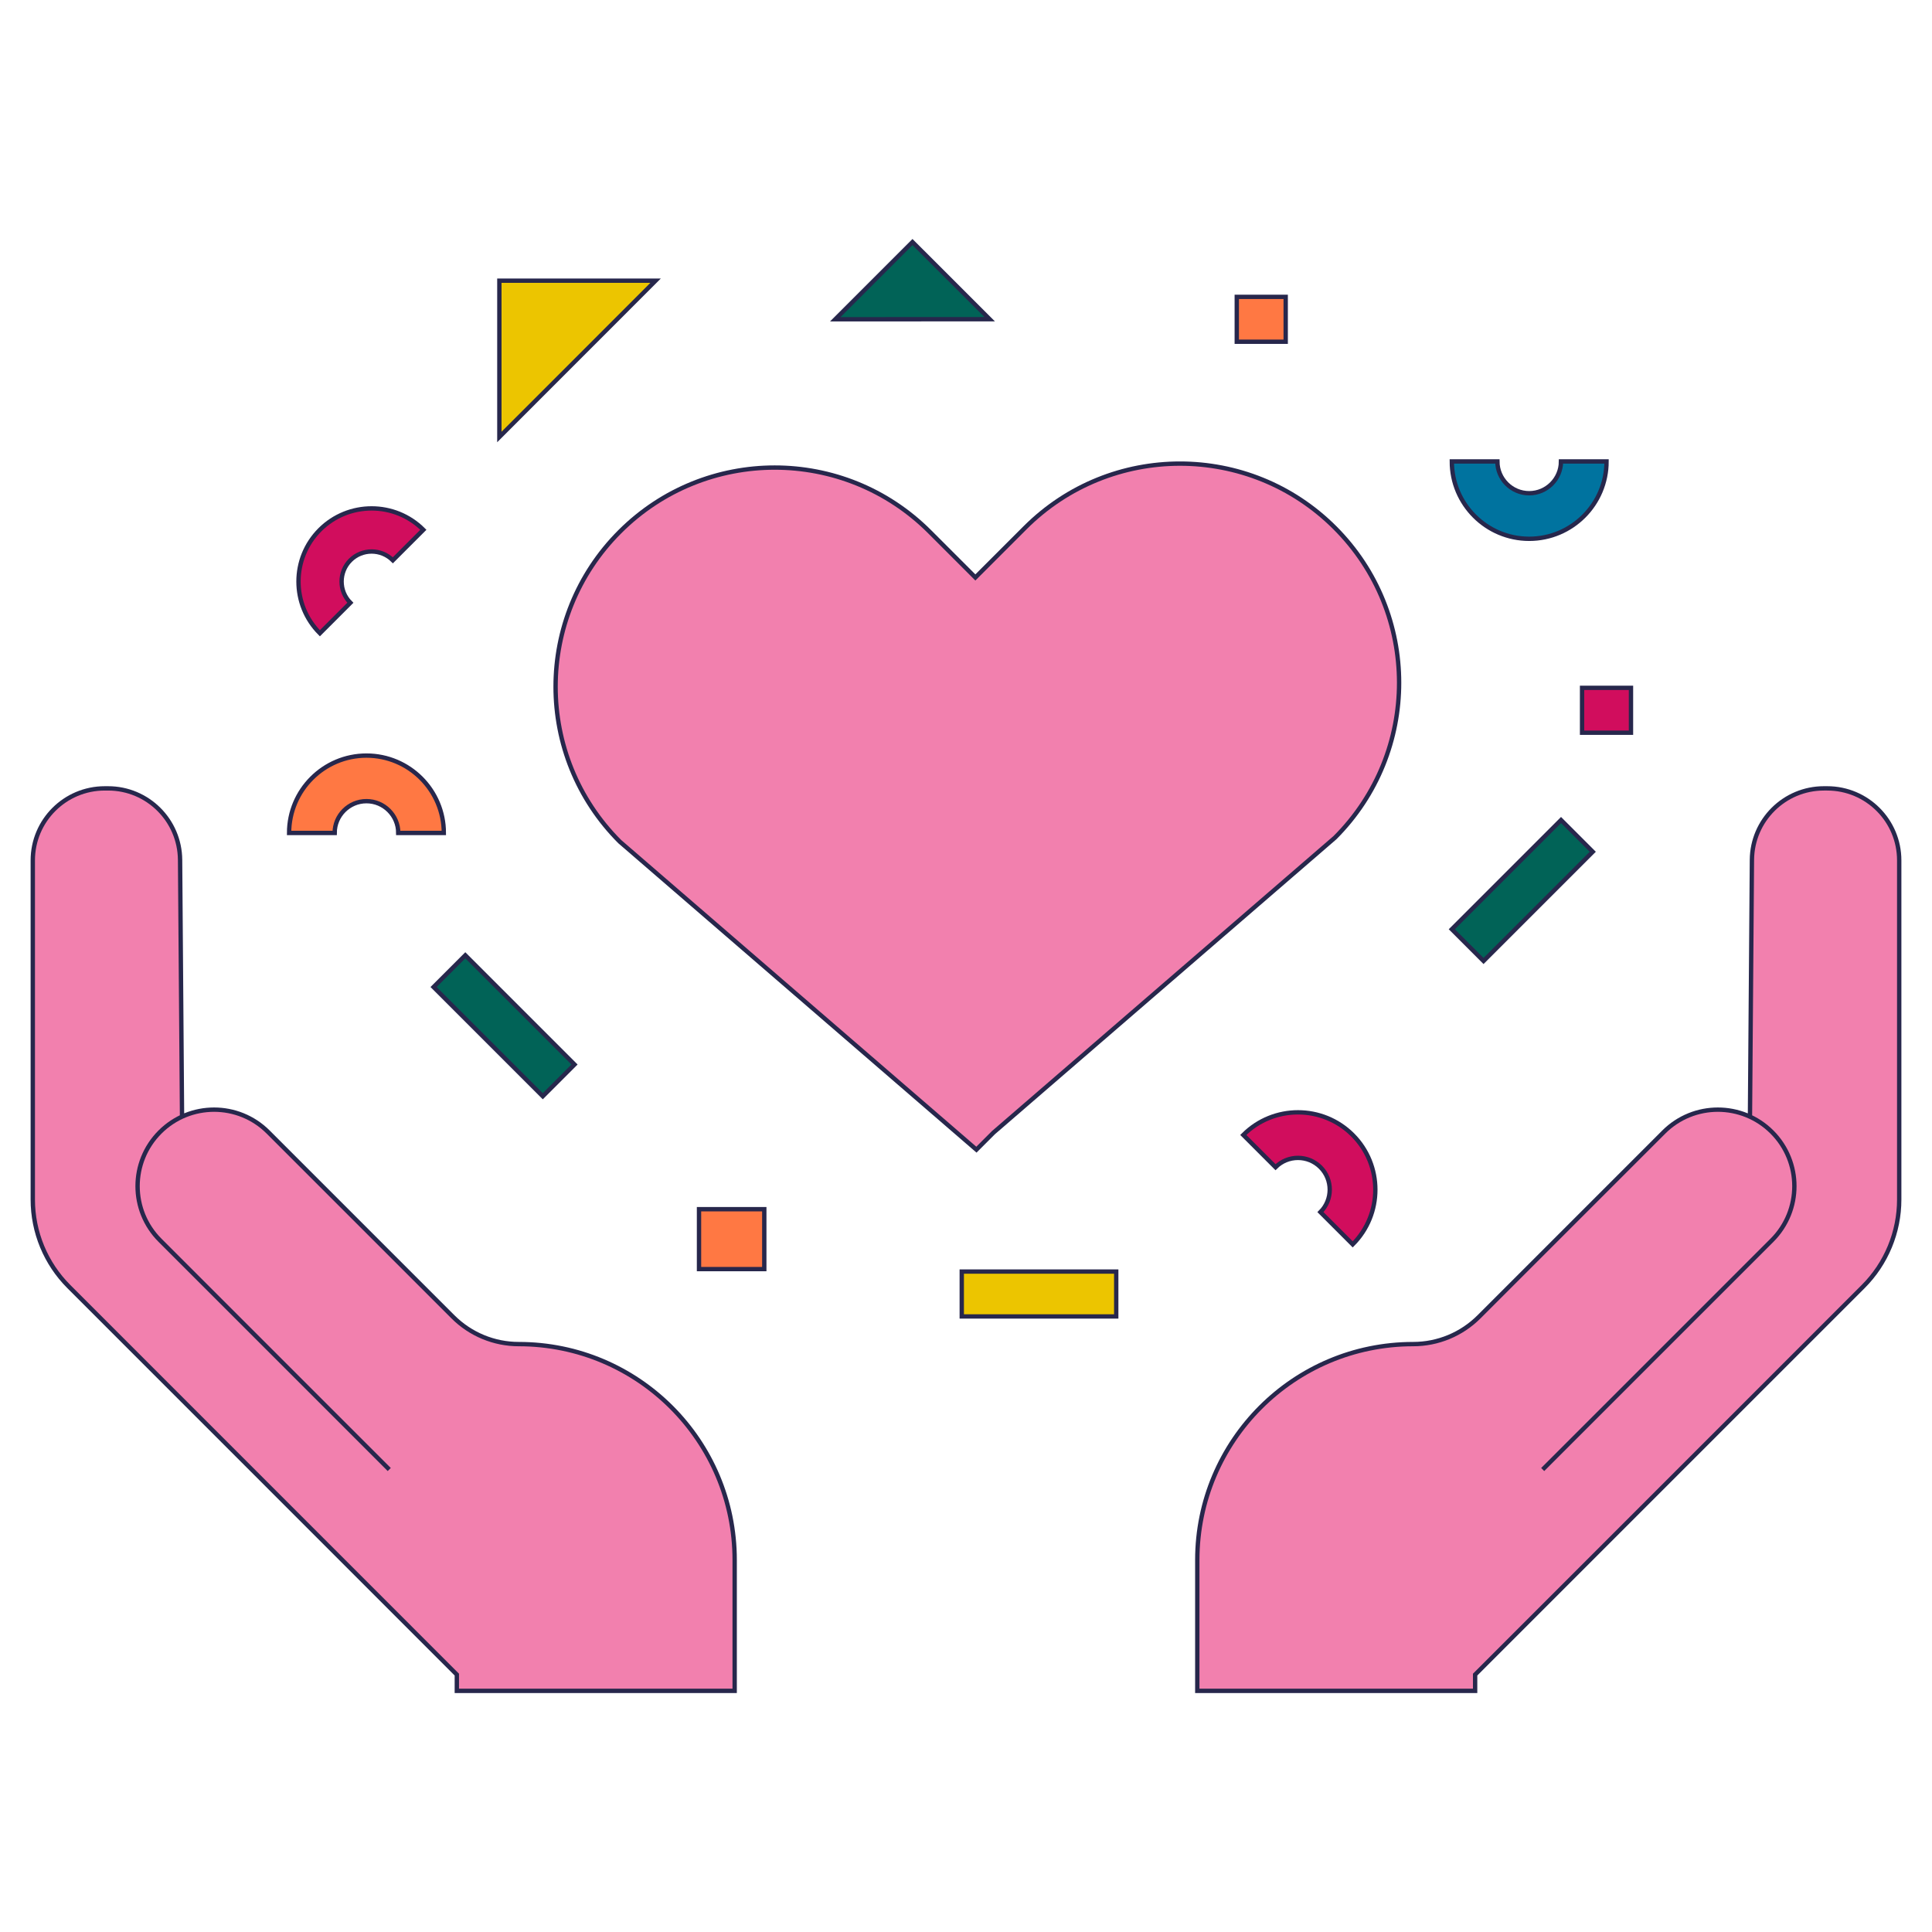 <?xml version="1.0" encoding="UTF-8"?>
<svg id="Layer_1" data-name="Layer 1" xmlns="http://www.w3.org/2000/svg" viewBox="0 0 444.27 444.27">
  <defs>
    <style>
      .cls-1 {
        fill: #f280ae;
      }

      .cls-1, .cls-2, .cls-3, .cls-4, .cls-5, .cls-6 {
        stroke: #27274c;
        stroke-miterlimit: 10;
      }

      .cls-2 {
        fill: #016357;
      }

      .cls-3 {
        fill: #d10d5d;
      }

      .cls-4 {
        fill: #ff7843;
      }

      .cls-5 {
        fill: #ecc500;
      }

      .cls-6 {
        fill: #00739f;
      }
    </style>
  </defs>
  <path class="cls-1" d="M306.97,121.37h0c-19.68-19.68-51.58-19.68-71.26,0l-11.42,11.42-10.51-10.51c-19.68-19.68-51.58-19.68-71.26,0h0c-19.68,19.68-19.68,51.58,0,71.26l82.01,70.83,3.93-3.93,78.51-67.81c19.68-19.68,19.68-51.58,0-71.26Z"/>
  <polygon class="cls-2" points="209.83 55.66 192.07 73.42 227.58 73.4 227.44 73.26 209.83 55.66"/>
  <rect class="cls-2" x="110.75" y="218.12" width="10.32" height="35.52" transform="translate(364.66 320.71) rotate(135)"/>
  <rect class="cls-2" x="344.9" y="187.01" width="10.32" height="35.52" transform="translate(452.79 597.1) rotate(-135)"/>
  <rect class="cls-5" x="233.76" y="279.79" width="10.32" height="35.52" transform="translate(-58.63 536.48) rotate(-90)"/>
  <rect class="cls-4" x="161.37" y="277.44" width="13.77" height="15.01" transform="translate(453.19 116.69) rotate(90)"/>
  <rect class="cls-4" x="284.86" y="67.79" width="10.32" height="11.25" transform="translate(363.44 -216.6) rotate(90)"/>
  <rect class="cls-3" x="364.27" y="157.7" width="10.32" height="11.25" transform="translate(532.75 -206.1) rotate(90)"/>
  <path class="cls-3" d="M97.35,121.83l-7.01,7.01c-2.69-2.69-7.08-2.69-9.77,0-2.69,2.69-2.69,7.08,0,9.77l-7.01,7.01c-6.56-6.56-6.56-17.23,0-23.79s17.23-6.56,23.79,0Z"/>
  <path class="cls-4" d="M102.06,191.54h-10.48c0-4.03-3.28-7.31-7.31-7.31s-7.31,3.28-7.31,7.31h-10.48c0-9.81,7.98-17.79,17.79-17.79s17.79,7.98,17.79,17.79Z"/>
  <path class="cls-3" d="M311.05,286.14l-7.41-7.41c2.85-2.85,2.85-7.48,0-10.33-2.85-2.85-7.48-2.85-10.33,0l-7.41-7.41c6.94-6.94,18.22-6.94,25.16,0,6.94,6.94,6.94,18.22,0,25.16Z"/>
  <path class="cls-6" d="M333.85,106.11h10.48c0,4.03,3.28,7.31,7.31,7.31s7.31-3.28,7.31-7.31h10.48c0,9.81-7.98,17.79-17.79,17.79s-17.79-7.98-17.79-17.79Z"/>
  <polygon class="cls-5" points="114.83 64.54 114.83 100.49 150.76 64.54 150.47 64.54 114.83 64.54"/>
  <g>
    <path class="cls-1" d="M354.75,337.92l52.72-52.72c6.87-6.87,6.87-18.01,0-24.88h0c-6.87-6.87-18.01-6.87-24.88,0l-42.49,42.49c-4.01,4.01-9.45,6.27-15.13,6.27h0c-27.42,0-49.65,22.23-49.65,49.65v3.48s0,26.61,0,26.61h63.89s0-3.74,0-3.74l89.24-89.24c5.3-5.3,8.28-12.5,8.28-20v-77.99c0-9.15-7.41-16.56-16.56-16.56h-.75c-9.1,0-16.49,7.34-16.56,16.44l-.45,59.09"/>
    <path class="cls-1" d="M89.51,337.92l-52.72-52.72c-6.87-6.87-6.87-18.01,0-24.88h0c6.87-6.87,18.01-6.87,24.88,0l42.49,42.49c4.01,4.01,9.45,6.27,15.13,6.27h0c27.42,0,49.65,22.23,49.65,49.65v3.48s0,26.61,0,26.61h-63.89v-3.74L15.82,295.84c-5.3-5.3-8.28-12.5-8.28-20v-77.99c0-9.15,7.41-16.56,16.56-16.56h.75c9.1,0,16.49,7.34,16.56,16.44l.45,59.09"/>
  </g>
</svg>